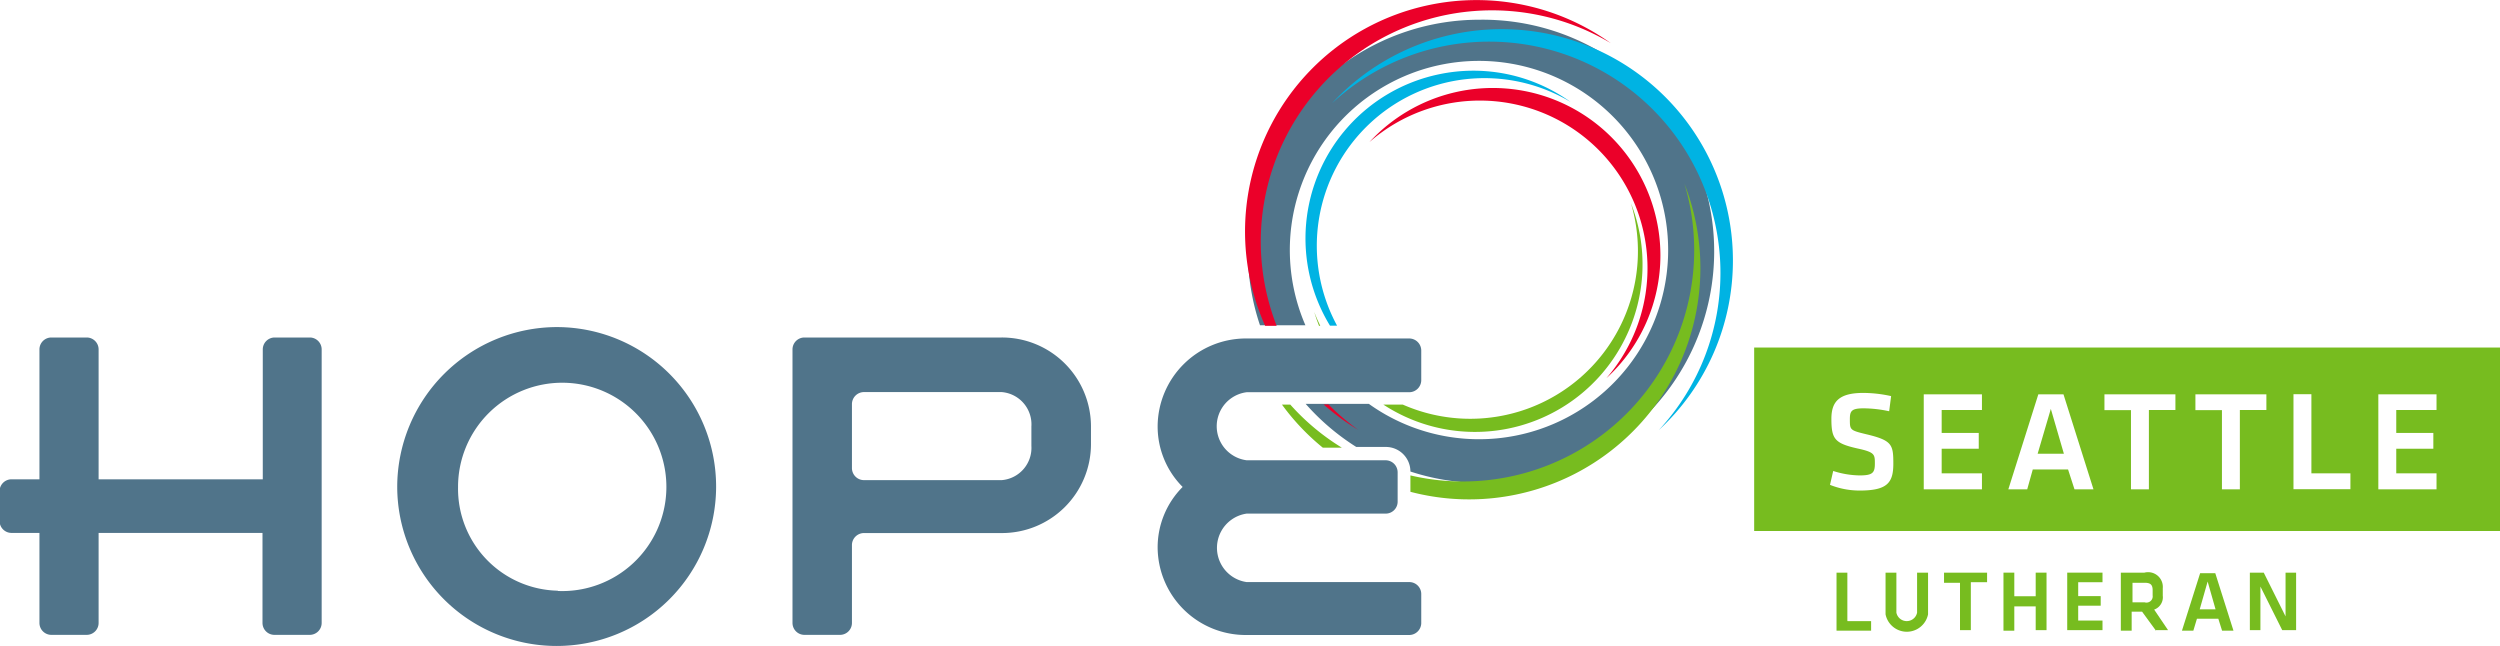 <svg id="Layer_1" data-name="Layer 1" xmlns="http://www.w3.org/2000/svg" viewBox="0 0 180 46.52"><defs><style>.cls-1,.cls-5{fill:#77bc1f;}.cls-2{fill:#50748a;}.cls-3{fill:#00b3e3;}.cls-3,.cls-4,.cls-5{fill-rule:evenodd;}.cls-4{fill:#eb0029;}</style></defs><title>HopeSeattle_Logo_Horizontal</title><path class="cls-1" d="M432.4,304.79V318h53.7V304.79H432.4Zm7.6,10.3a5.76,5.76,0,0,1-2.14-.41l0.23-1A6.44,6.44,0,0,0,440,314c0.93,0,1.09-.19,1.09-0.85s0-.82-1.25-1.09c-1.65-.37-1.88-0.69-1.88-2.14,0-1.24.56-1.86,2.3-1.86a9.34,9.34,0,0,1,2,.23l-0.14,1.09a9,9,0,0,0-1.83-.21c-0.87,0-1,.18-1,0.78,0,0.78,0,.8,1.2,1.09,1.84,0.44,1.93.74,1.93,2.11S442,315.09,440,315.09Zm8.8-5.8h-2.9v1.65h2.67v1.14h-2.67v1.77h2.9V315h-4.19v-6.84h4.19v1.14Zm6.66,5.7L455,313.57h-2.54L452.06,315H450.7l2.16-6.84h1.81l2.16,6.84h-1.36Zm7.27-5.7h-1.91V315h-1.29v-5.7h-1.91v-1.14h5.11v1.14Zm6.55,0h-1.91V315h-1.29v-5.7h-1.91v-1.14h5.11v1.14Zm6.06,5.7h-4.11v-6.84h1.29v5.7h2.81V315Zm6.19-5.7h-2.9v1.65h2.67v1.14h-2.67v1.77h2.9V315h-4.19v-6.84h4.19v1.14Z" transform="translate(-306.1 -279.77)"/><polygon class="cls-1" points="146.71 32.67 148.6 32.67 147.66 29.44 146.71 32.67"/><path class="cls-2" d="M412.61,281.19a16.67,16.67,0,0,0-15.79,22h3.27a13.62,13.62,0,1,1,4.57,5.66h-4.55a16.75,16.75,0,0,0,3.64,3.1h2.13a1.77,1.77,0,0,1,1.77,1.77v0A16.68,16.68,0,1,0,412.61,281.19Z" transform="translate(-306.1 -279.77)"/><path class="cls-3" d="M430.87,298.49A16.65,16.65,0,0,0,402,287.21a16.65,16.65,0,0,1,23.53,23.53A16.61,16.61,0,0,0,430.87,298.49Z" transform="translate(-306.1 -279.77)"/><path class="cls-4" d="M425.65,298.17A12.07,12.07,0,0,0,404.7,290,12.07,12.07,0,0,1,421.76,307,12,12,0,0,0,425.65,298.17Z" transform="translate(-306.1 -279.77)"/><path class="cls-5" d="M401.34,312h1.37a16.55,16.55,0,0,1-3.71-3.1h-0.6A16.53,16.53,0,0,0,401.34,312Z" transform="translate(-306.1 -279.77)"/><path class="cls-5" d="M427.38,293a16.65,16.65,0,0,1-19.73,21v1.18A16.65,16.65,0,0,0,427.38,293Z" transform="translate(-306.1 -279.77)"/><path class="cls-5" d="M423.53,294.41a12.07,12.07,0,0,1-16.43,14.49H405.7a12.05,12.05,0,0,0,17.43-4.8A12,12,0,0,0,423.53,294.41Z" transform="translate(-306.1 -279.77)"/><path class="cls-5" d="M401.16,303.23q-0.24-.49-0.44-1c0.1,0.34.22,0.67,0.35,1h0.09Z" transform="translate(-306.1 -279.77)"/><path class="cls-4" d="M401.75,308.89H401.4a16.74,16.74,0,0,0,2.49,1.83A16.72,16.72,0,0,1,401.75,308.89Z" transform="translate(-306.1 -279.77)"/><path class="cls-4" d="M409,280.13a16.66,16.66,0,0,0-11.81,23.1h0.83a16.65,16.65,0,0,1,24.06-20.35A16.61,16.61,0,0,0,409,280.13Z" transform="translate(-306.1 -279.77)"/><path class="cls-3" d="M409.7,285.12a12.07,12.07,0,0,0-7.84,18.1h0.51a12.07,12.07,0,0,1,16.81-16.11A12,12,0,0,0,409.7,285.12Z" transform="translate(-306.1 -279.77)"/><path class="cls-2" d="M407.56,325.49h-11.7a6.34,6.34,0,0,1-6.41-6.28,6.16,6.16,0,0,1,1.8-4.38,6.16,6.16,0,0,1-1.8-4.38,6.36,6.36,0,0,1,6.41-6.31h11.7a0.87,0.87,0,0,1,.87.87v2.13a0.87,0.87,0,0,1-.87.87h-11.7a2.47,2.47,0,0,0,0,4.9h10a0.87,0.87,0,0,1,.87.87v2.13a0.86,0.86,0,0,1-.87.84h-10a2.49,2.49,0,0,0,0,4.93h11.7a0.86,0.86,0,0,1,.87.84v2.13A0.87,0.87,0,0,1,407.56,325.49Z" transform="translate(-306.1 -279.77)"/><path class="cls-2" d="M346.26,303.32a11.48,11.48,0,1,1-11.56,11.5A11.52,11.52,0,0,1,346.26,303.32Zm0,19a7.5,7.5,0,1,0-7.18-7.47A7.34,7.34,0,0,0,346.26,322.3Z" transform="translate(-306.1 -279.77)"/><path class="cls-2" d="M328.44,304.07h-2.58a0.86,0.86,0,0,0-.84.87v9.34H313.2v-9.34a0.86,0.86,0,0,0-.84-0.87h-2.58a0.86,0.86,0,0,0-.84.87v9.34h-2a0.86,0.86,0,0,0-.87.84v2.18a0.86,0.86,0,0,0,.87.84h2v6.47a0.86,0.86,0,0,0,.84.87h2.58a0.86,0.86,0,0,0,.84-0.87v-6.47H325v6.47a0.86,0.86,0,0,0,.84.87h2.58a0.86,0.86,0,0,0,.84-0.87V304.94A0.86,0.86,0,0,0,328.44,304.07Z" transform="translate(-306.1 -279.77)"/><path class="cls-2" d="M384.65,310.43v1.36a6.41,6.41,0,0,1-6.43,6.36h-9.9a0.87,0.87,0,0,0-.88.84v5.62a0.86,0.86,0,0,1-.84.87H364a0.86,0.86,0,0,1-.84-0.87V304.94a0.86,0.86,0,0,1,.84-0.87h14.22A6.41,6.41,0,0,1,384.65,310.43ZM378.22,308h-9.9a0.87,0.87,0,0,0-.88.88v4.58a0.87,0.87,0,0,0,.88.88h9.9a2.33,2.33,0,0,0,2.14-2.47v-1.39A2.33,2.33,0,0,0,378.22,308Z" transform="translate(-306.1 -279.77)"/><path class="cls-1" d="M439.12,324.49h1.7v0.69h-2.49V321h0.78v3.45Z" transform="translate(-306.1 -279.77)"/><path class="cls-1" d="M444.92,321V324a1.56,1.56,0,0,1-3.06,0V321h0.78v2.88a0.76,0.76,0,0,0,1.49,0V321h0.78Z" transform="translate(-306.1 -279.77)"/><path class="cls-1" d="M447.23,321.73h-1.16V321h3.1v0.69H448v3.45h-0.78v-3.45Z" transform="translate(-306.1 -279.77)"/><path class="cls-1" d="M452.67,325.18v-1.75h-1.54v1.75h-0.78V321h0.78v1.7h1.54V321h0.78v4.14h-0.78Z" transform="translate(-306.1 -279.77)"/><path class="cls-1" d="M454.94,321h2.54v0.69h-1.75v1h1.62v0.69h-1.62v1.07h1.75v0.69h-2.54V321Z" transform="translate(-306.1 -279.77)"/><path class="cls-1" d="M461.33,325.18l-1-1.37h-0.75v1.37h-0.78V321h1.7a1.06,1.06,0,0,1,1.32,1.12v0.54a0.94,0.94,0,0,1-.62,1l1,1.48h-0.94Zm-0.81-3.45h-0.88v1.41h0.88a0.45,0.45,0,0,0,.57-0.5v-0.41C461.08,321.87,460.93,321.73,460.52,321.73Z" transform="translate(-306.1 -279.77)"/><path class="cls-1" d="M465.82,324.32h-1.54l-0.26.86H463.2l1.31-4.14h1.09l1.31,4.14h-0.82Zm-1.34-.68h1.14l-0.57-2Z" transform="translate(-306.1 -279.77)"/><path class="cls-1" d="M468.85,322v3.14h-0.76V321h1l1.57,3.15V321h0.76v4.14h-1Z" transform="translate(-306.1 -279.77)"/></svg>